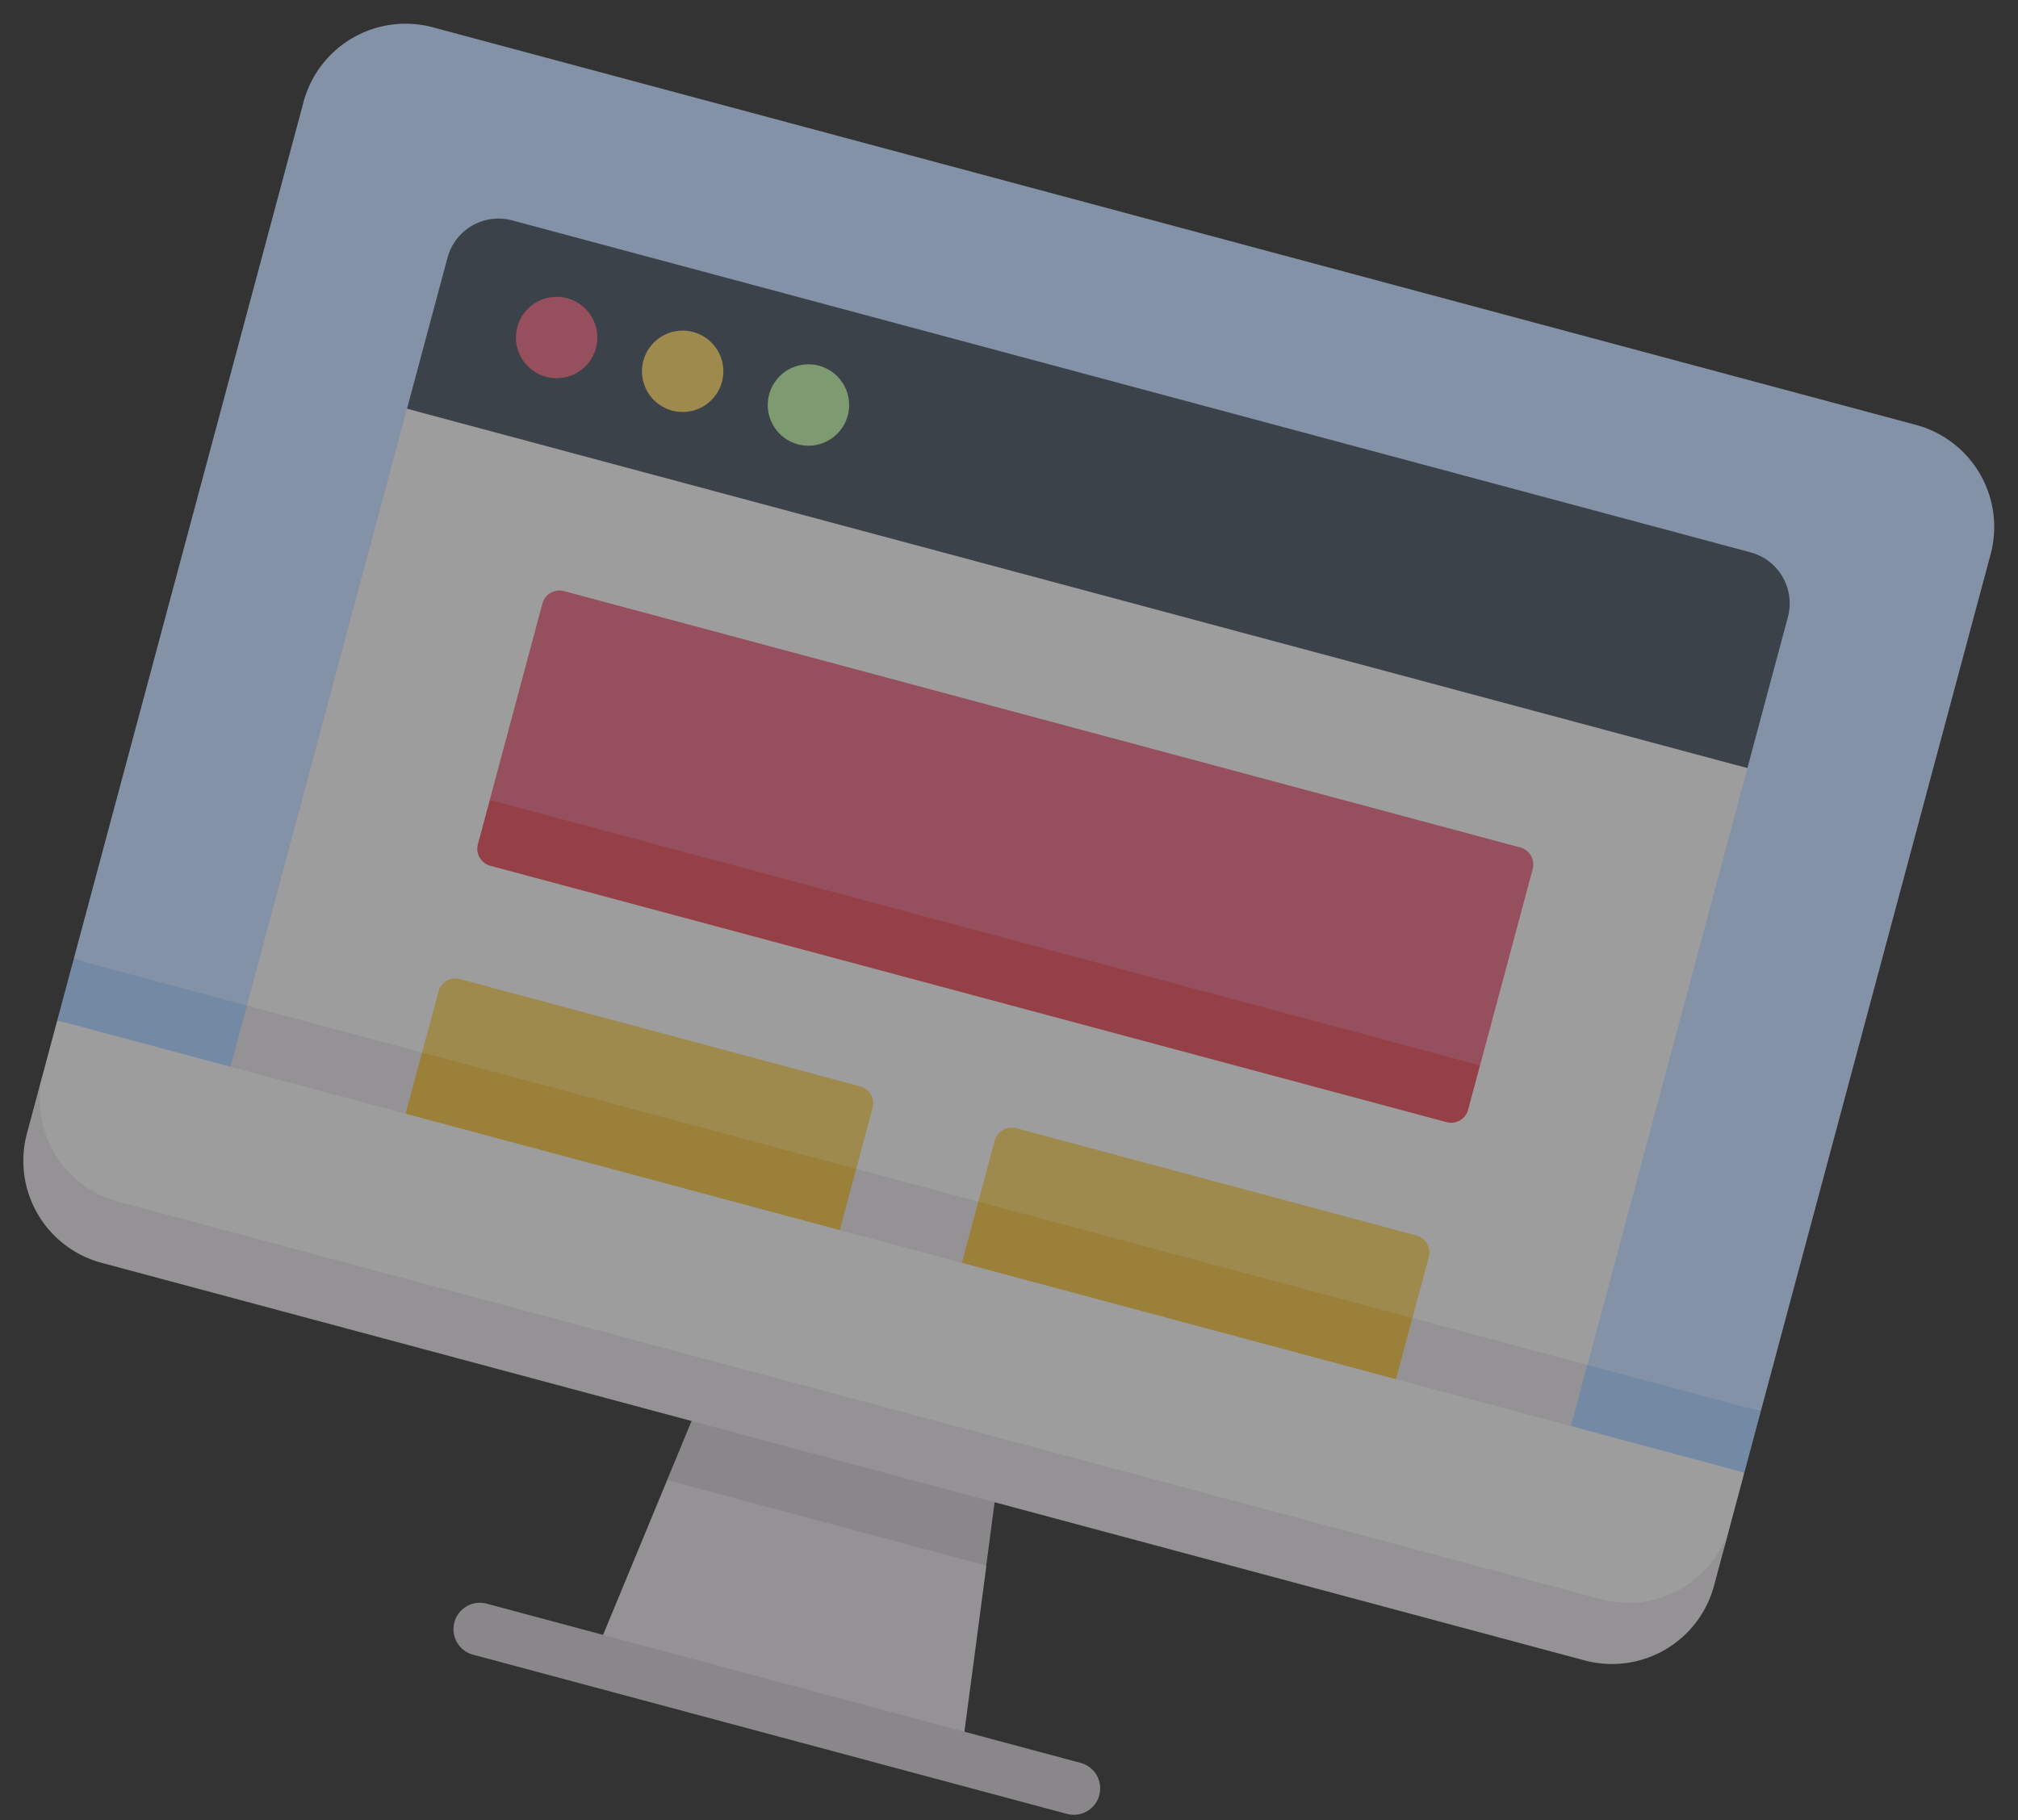 <svg xmlns="http://www.w3.org/2000/svg" width="54.564" height="49.223" viewBox="0 0 54.564 49.223">
  <rect x="0" y="0" width="54.564" height="49.223" fill="#333333" stroke="none"/>
  <g id="computer" transform="matrix(0.966, 0.259, -0.259, 0.966, 15.977, -26.222)" opacity="0.58">
    <g id="Group_21" data-name="Group 21" transform="translate(0 27.147)">
      <path id="Path_83" data-name="Path 83" d="M47.222,53.994V30a2.856,2.856,0,0,0-2.856-2.856H2.856A2.856,2.856,0,0,0,0,30V53.994l23.611.857Z" transform="translate(0 -27.147)" fill="#bed8fb"/>
      <path id="Path_84" data-name="Path 84" d="M0,318.237v1.714l23.611.857,23.611-.857v-1.714Z" transform="translate(0 -291.39)" fill="#a3caf7"/>
      <path id="Path_85" data-name="Path 85" d="M88.693,75.764H54.03A1.428,1.428,0,0,0,52.6,77.192V81.42l18.759.83,18.759-.83V77.192A1.428,1.428,0,0,0,88.693,75.764Z" transform="translate(-47.75 -71.28)" fill="#434d59"/>
      <path id="Path_86" data-name="Path 86" d="M90.121,153.8l-18.759.83L52.6,153.8V137.093H90.121Z" transform="translate(-47.751 -126.953)" fill="#eceaec"/>
      <path id="Path_87" data-name="Path 87" d="M52.6,319.951l18.759.83,18.76-.83v-1.714H52.6Z" transform="translate(-47.751 -291.39)" fill="#dad8db"/>
      <path id="Path_88" data-name="Path 88" d="M133.443,182.747v-5.5a.476.476,0,0,0-.476-.476H106.2a.476.476,0,0,0-.476.476v5.5l13.86.83Z" transform="translate(-95.974 -162.968)" fill="#df667c"/>
      <path id="Path_89" data-name="Path 89" d="M106.2,243.317h26.766a.476.476,0,0,0,.476-.476V241.6H105.725v1.238A.476.476,0,0,0,106.2,243.317Z" transform="translate(-95.974 -221.824)" fill="#dc4857"/>
      <path id="Path_90" data-name="Path 90" d="M117.876,296.748l-6.075.83-6.075-.83v-1.707a.476.476,0,0,1,.476-.476h11.2a.476.476,0,0,1,.476.476v1.707Z" transform="translate(-95.974 -269.901)" fill="#edc963"/>
      <path id="Path_91" data-name="Path 91" d="M286.684,296.748l-6.075.83-6.075-.83v-1.707a.476.476,0,0,1,.476-.476h11.2a.476.476,0,0,1,.476.476v1.707Z" transform="translate(-249.213 -269.901)" fill="#edc963"/>
      <path id="Path_92" data-name="Path 92" d="M105.725,319.951l6.075.83,6.075-.83v-1.714H105.725Z" transform="translate(-95.974 -291.39)" fill="#e7b93e"/>
      <path id="Path_93" data-name="Path 93" d="M274.533,319.951l6.075.83,6.075-.83v-1.714H274.533Z" transform="translate(-249.213 -291.39)" fill="#e7b93e"/>
      <path id="Path_94" data-name="Path 94" d="M78.732,93.632a1.1,1.1,0,1,0,1.1,1.1A1.1,1.1,0,0,0,78.732,93.632Z" transform="translate(-70.473 -87.5)" fill="#df667c"/>
      <path id="Path_95" data-name="Path 95" d="M116.969,93.632a1.1,1.1,0,1,0,1.1,1.1,1.1,1.1,0,0,0-1.1-1.1Z" transform="translate(-105.183 -87.5)" fill="#edc963"/>
      <path id="Path_96" data-name="Path 96" d="M155.2,93.632a1.1,1.1,0,1,0,1.1,1.1A1.1,1.1,0,0,0,155.2,93.632Z" transform="translate(-139.893 -87.5)" fill="#b3e59f"/>
      <path id="Path_97" data-name="Path 97" d="M200.867,412.267l-.682,5.2h10.3l-.682-5.2-4.466-.857Z" transform="translate(-181.722 -375.969)" fill="#dad8db"/>
      <path id="Path_98" data-name="Path 98" d="M216.514,395.4l-.225-1.714-4.241-.857-4.241.857-.225,1.714Z" transform="translate(-188.438 -359.102)" fill="#c8c5c9"/>
      <path id="Path_99" data-name="Path 99" d="M2.856,341.984h41.51c2.856,0,2.856-2.136,2.856-3.713v-1.453H0v1.453C0,339.848.205,341.984,2.856,341.984Z" transform="translate(0 -308.257)" fill="#eceaec"/>
      <path id="Path_100" data-name="Path 100" d="M175.478,470.8H158.855a.714.714,0,1,1,0-1.428h16.623a.714.714,0,1,1,0,1.428Z" transform="translate(-143.556 -428.583)" fill="#c8c5c9"/>
      <path id="Path_101" data-name="Path 101" d="M44.366,355.427H2.856A2.856,2.856,0,0,1,0,352.571v1.714a2.856,2.856,0,0,0,2.856,2.856h41.51a2.856,2.856,0,0,0,2.856-2.856v-1.714A2.856,2.856,0,0,1,44.366,355.427Z" transform="translate(0 -322.557)" fill="#dad8db"/>
    </g>
  </g>
</svg>
